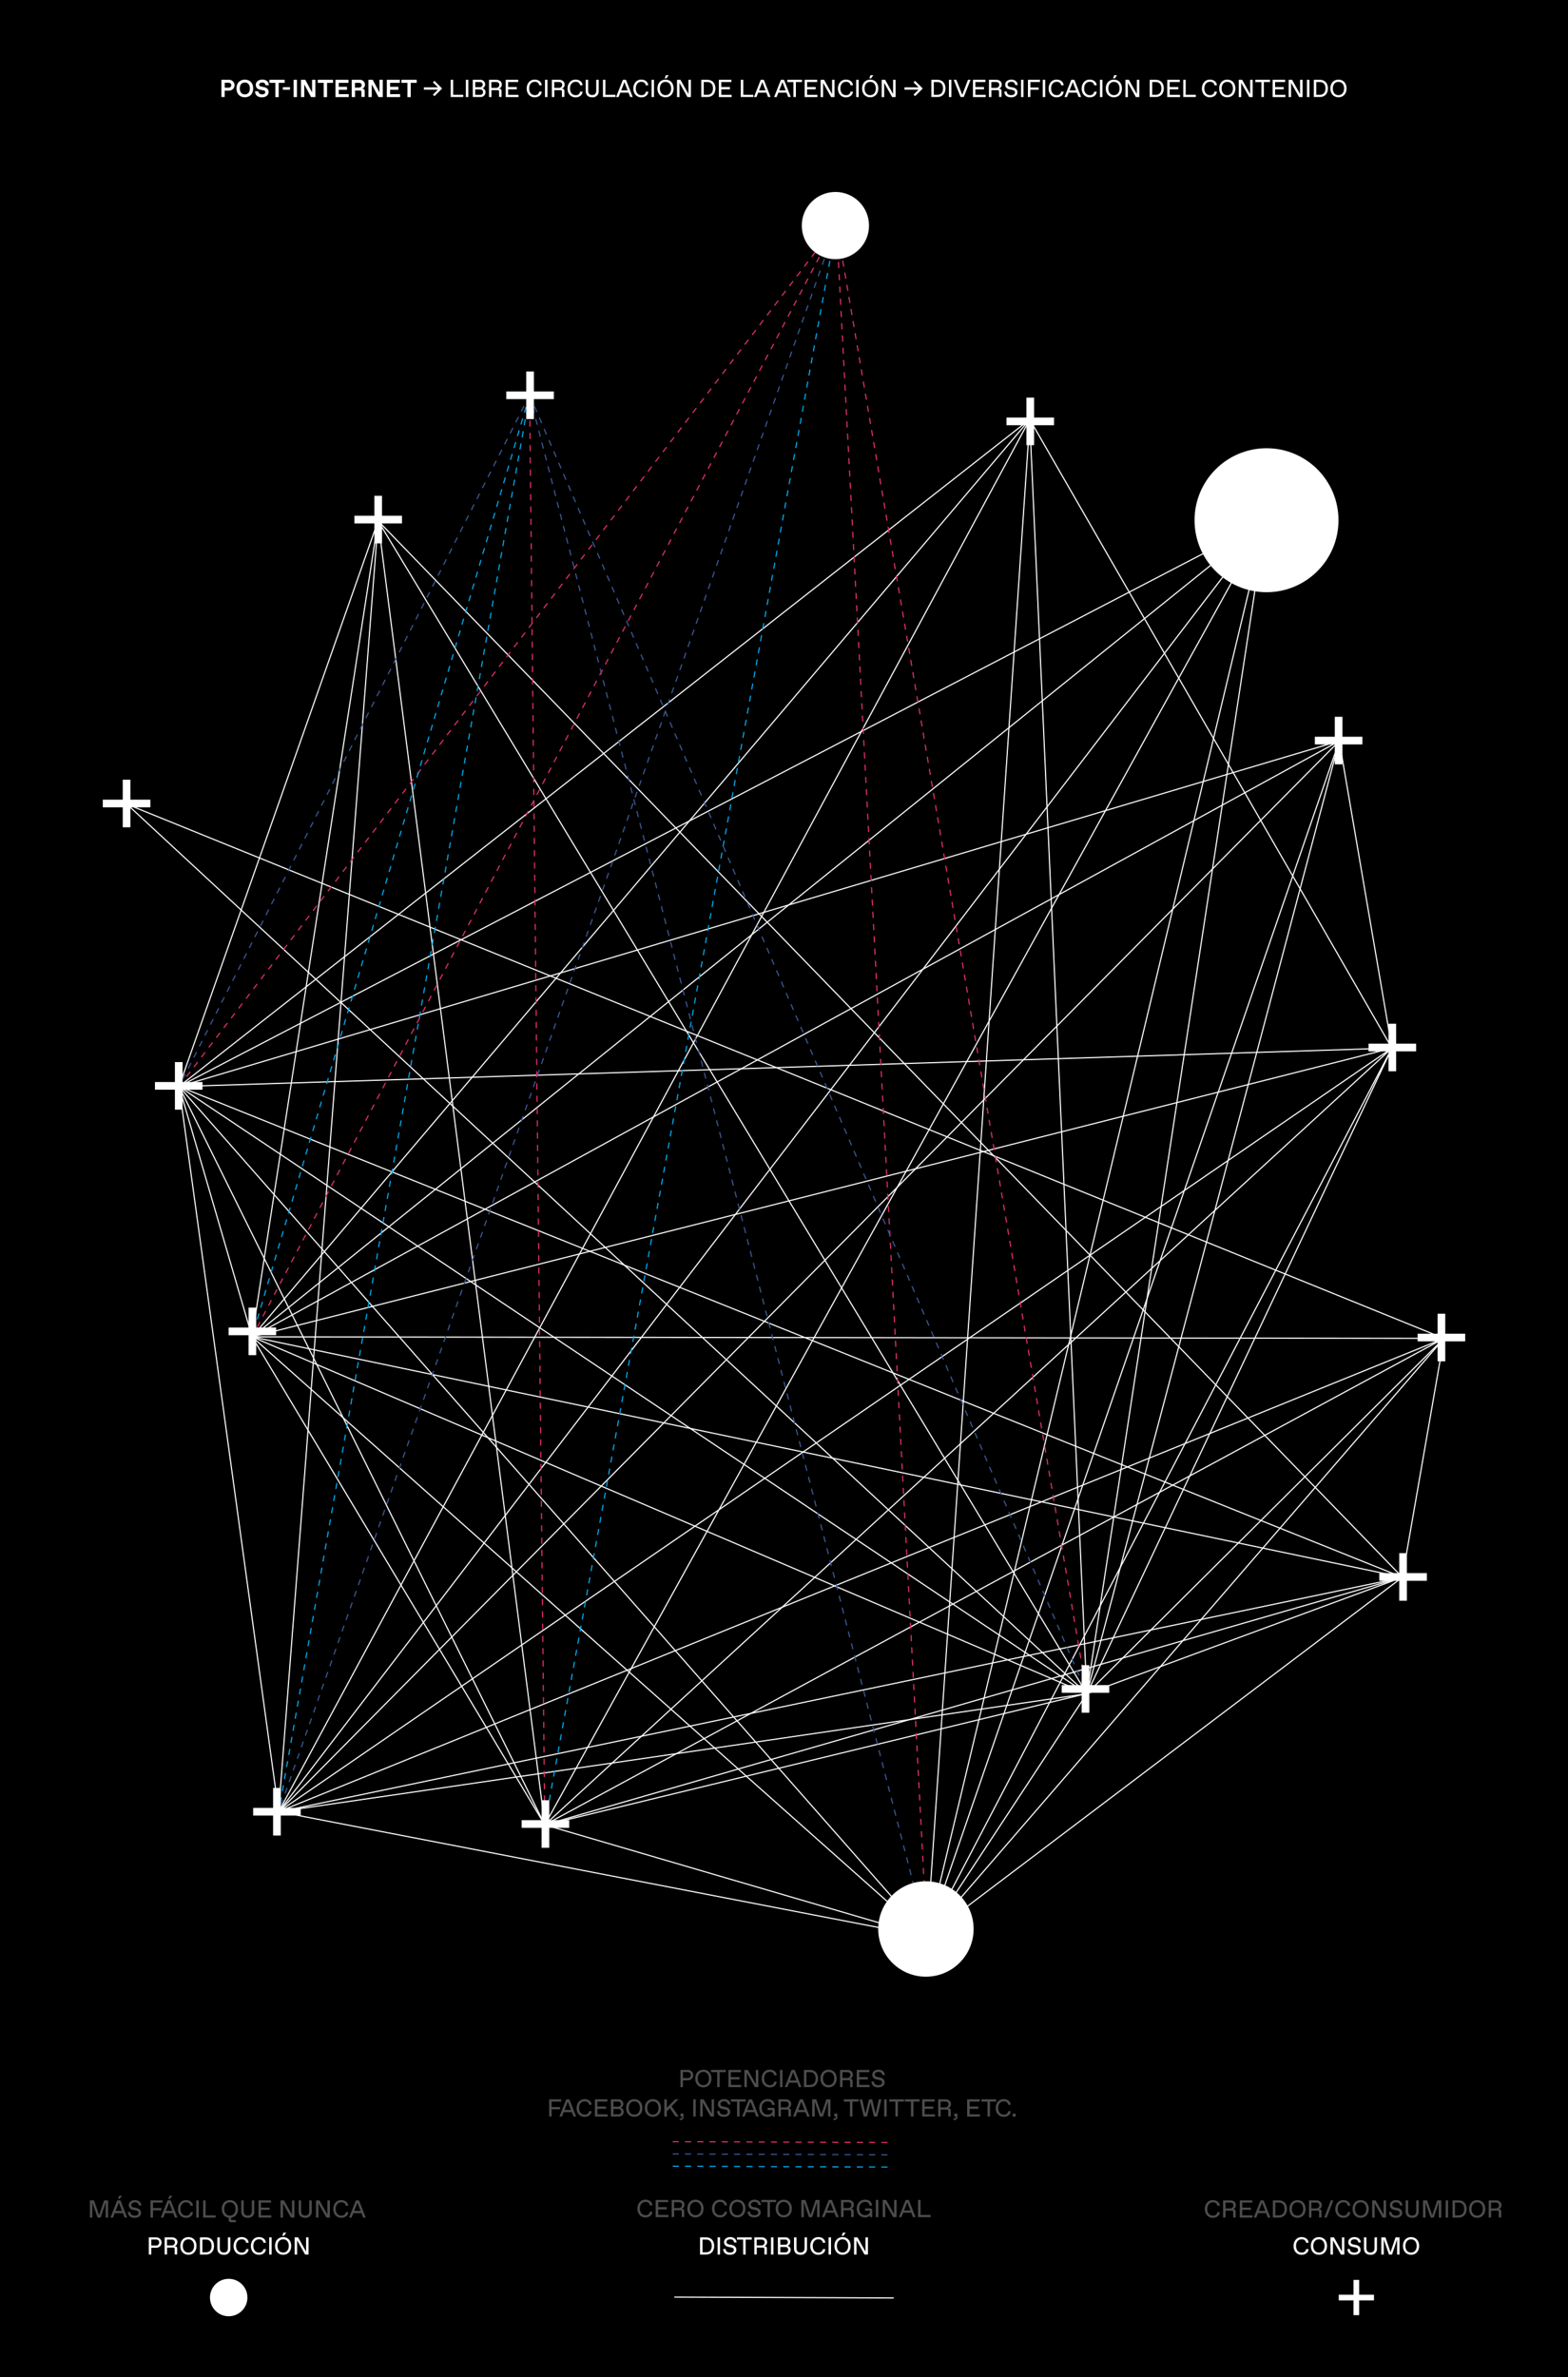 <svg xmlns="http://www.w3.org/2000/svg" viewBox="0 0 1022 1549.09"><defs><style>.cls-1{fill:#fff;}.cls-2{fill:#4d4d4d;}.cls-3,.cls-4,.cls-5,.cls-6{fill:none;stroke-miterlimit:10;stroke-width:0.75px;}.cls-3{stroke:#fff;}.cls-4{stroke:#e1306c;}.cls-4,.cls-5,.cls-6{stroke-dasharray:4 4 4 4 4 4;}.cls-5{stroke:#00acee;}.cls-6{stroke:#3b5998;}</style></defs><g id="Capa_2" data-name="Capa 2"><g id="Layer_1" data-name="Layer 1"><rect width="1022" height="1549.09"/><path class="cls-1" d="M144.33,52h5a3.53,3.53,0,1,1,0,7.06h-2.88v4.15h-2.16Zm4.8,5.14a1.61,1.61,0,1,0,0-3.22h-2.64v3.22Z"/><path class="cls-1" d="M159.58,51.88c3.22,0,5.44,2.19,5.44,5.76s-2.22,5.77-5.44,5.77-5.44-2.21-5.44-5.77S156.36,51.88,159.58,51.88Zm.08,9.61c2,0,3.2-1.43,3.2-3.85s-1.21-3.84-3.2-3.84h-.16c-2,0-3.2,1.43-3.2,3.84s1.22,3.85,3.2,3.85Z"/><path class="cls-1" d="M168.33,59.48c.1,1.14.91,2,2.56,2h.16c1.17,0,1.83-.63,1.83-1.36s-.31-1.05-1.27-1.24l-2-.41c-2-.4-2.88-1.52-2.88-3.24s1.57-3.36,4.24-3.36,4.24,1.54,4.24,3.68h-2.16A1.85,1.85,0,0,0,171,53.8h-.16c-1.15,0-1.92.64-1.92,1.36s.4,1.08,1.36,1.27l1.68.33c2,.4,3.11,1.43,3.11,3.2,0,1.93-1.59,3.45-4.31,3.45-3,0-4.46-1.56-4.56-3.93Z"/><path class="cls-1" d="M179.48,54h-3.87V52h9.92V54h-3.88v9.29h-2.17Z"/><path class="cls-1" d="M184.38,56.79H189v1.69h-4.64Z"/><path class="cls-1" d="M191.39,52h2.16V63.25h-2.16Z"/><path class="cls-1" d="M205.54,52V63.25h-2.81L198.33,55v8.26h-2.16V52H199l4.4,8.21V52Z"/><path class="cls-1" d="M211,54h-3.87V52h9.92V54h-3.88v9.29H211Z"/><path class="cls-1" d="M227.29,61.33v1.92h-8.64V52h8.48V54h-6.32v2.58h5.36v1.92h-5.36v2.87Z"/><path class="cls-1" d="M229.23,52h5.2a3.22,3.22,0,0,1,3.44,3,2.73,2.73,0,0,1-1.9,2.84c1.16,0,1.74.52,1.74,1.58v3.75h-2.16V60c0-.81-.24-1-1-1h-3.12v4.25h-2.16Zm4.56,5.08c1.26,0,1.92-.58,1.92-1.62S235.07,54,233.79,54h-2.4v3.16Z"/><path class="cls-1" d="M249.5,52V63.25h-2.8L242.3,55v8.26h-2.16V52h2.8l4.4,8.21V52Z"/><path class="cls-1" d="M260.77,61.33v1.92h-8.65V52h8.49V54h-6.33v2.58h5.37v1.92h-5.37v2.87Z"/><path class="cls-1" d="M265.55,54h-3.88V52h9.93V54h-3.89v9.29h-2.16Z"/><path class="cls-1" d="M285.42,56.92l-3.26-3.25,1-1,5,5-5,5-1-1,3.25-3.25h-9.14V56.92Z"/><path class="cls-1" d="M293.77,52h1.6v9.77h6.56v1.44h-8.16Z"/><path class="cls-1" d="M303.64,52h1.6V63.25h-1.6Z"/><path class="cls-1" d="M308.12,52H313a3,3,0,0,1,3.21,3,2.68,2.68,0,0,1-1.83,2.56,2.47,2.47,0,0,1,2.07,2.65,3.11,3.11,0,0,1-3.29,3h-5Zm4.64,4.8a1.69,1.69,0,1,0,0-3.36h-3v3.36Zm.08,5a1.76,1.76,0,0,0,2-1.77c0-1.1-.78-1.76-2-1.76h-3.12v3.53Z"/><path class="cls-1" d="M318.73,52h4.8c2.07,0,3.52,1.3,3.52,3a2.84,2.84,0,0,1-1.84,2.84c1.28,0,1.68.43,1.68,1.56v3.77h-1.6V59.88c0-.89-.22-1.12-1.12-1.12h-3.84v4.49h-1.6Zm4.56,5.28a2,2,0,0,0,2.16-2c0-1.2-.8-1.84-2.16-1.84h-3v3.84Z"/><path class="cls-1" d="M337.93,61.81v1.44h-8.32V52h8.16v1.44h-6.56v3.28h5.6V58.2h-5.6v3.61Z"/><path class="cls-1" d="M348.57,51.88c2.42,0,4.39,1.44,4.48,3.68h-1.6a2.58,2.58,0,0,0-2.8-2.24h-.16c-2.26,0-3.6,1.87-3.6,4.32s1.34,4.33,3.6,4.33h.16a2.57,2.57,0,0,0,2.8-2.25h1.6C353,62,351,63.41,348.57,63.41c-3.2.06-5.33-2.52-5.28-5.77S345.37,51.83,348.57,51.88Z"/><path class="cls-1" d="M355.21,52h1.6V63.25h-1.6Z"/><path class="cls-1" d="M359.69,52h4.8c2.07,0,3.52,1.3,3.52,3a2.84,2.84,0,0,1-1.84,2.84c1.28,0,1.68.43,1.68,1.56v3.77h-1.6V59.88c0-.89-.22-1.12-1.12-1.12h-3.84v4.49h-1.6Zm4.56,5.28a2,2,0,0,0,2.16-2c0-1.2-.8-1.84-2.16-1.84h-3v3.84Z"/><path class="cls-1" d="M375.2,51.88c2.41,0,4.38,1.44,4.48,3.68h-1.6a2.6,2.6,0,0,0-2.8-2.24h-.16c-2.26,0-3.61,1.87-3.61,4.32S372.86,62,375.12,62h.16a2.58,2.58,0,0,0,2.8-2.25h1.6c-.1,2.25-2.07,3.69-4.48,3.69-3.21.06-5.33-2.52-5.29-5.77S372,51.83,375.2,51.88Z"/><path class="cls-1" d="M381.74,52h1.6v7c0,1.86.9,2.89,2.56,2.89h.16c1.66,0,2.56-1,2.56-2.89V52h1.6v7.2A3.86,3.86,0,0,1,386,63.41c-2.82,0-4.24-1.65-4.24-4.17Z"/><path class="cls-1" d="M393,52h1.6v9.77h6.57v1.44H393Z"/><path class="cls-1" d="M409.64,60.36H404.3l-1.12,2.89h-1.64L406,52h2l4.4,11.21h-1.67Zm-.56-1.44L407,53.51l-2.11,5.41Z"/><path class="cls-1" d="M418,51.88c2.42,0,4.38,1.44,4.48,3.68h-1.6a2.6,2.6,0,0,0-2.8-2.24H418c-2.26,0-3.6,1.87-3.6,4.32S415.69,62,418,62h.16a2.58,2.58,0,0,0,2.8-2.25h1.6c-.1,2.25-2.06,3.69-4.48,3.69-3.2.06-5.33-2.52-5.28-5.77S414.83,51.83,418,51.88Z"/><path class="cls-1" d="M424.67,52h1.6V63.25h-1.6Z"/><path class="cls-1" d="M433.77,51.88c3.06,0,5.28,2.21,5.28,5.76s-2.22,5.77-5.28,5.77-5.28-2.21-5.28-5.77S430.71,51.88,433.77,51.88ZM433.85,62c2.08,0,3.6-1.65,3.6-4.33s-1.52-4.32-3.6-4.32h-.16c-2.08,0-3.6,1.65-3.6,4.32s1.52,4.33,3.6,4.33ZM434,49h1.84l-1.47,2.08h-1.12Z"/><path class="cls-1" d="M450.32,52V63.25h-2.24L442.87,54v9.27h-1.6V52h2.24l5.21,9.29V52Z"/><path class="cls-1" d="M457.1,52h4c3.12,0,5.2,2.13,5.2,5.6s-2.08,5.61-5.2,5.61h-4Zm3.84,9.77c2.42,0,3.76-1.46,3.76-4.17s-1.34-4.16-3.76-4.16H458.7v8.33Z"/><path class="cls-1" d="M476.86,61.81v1.44h-8.32V52h8.16v1.44h-6.56v3.28h5.6V58.2h-5.6v3.61Z"/><path class="cls-1" d="M482.87,52h1.6v9.77H491v1.44h-8.17Z"/><path class="cls-1" d="M499.52,60.36h-5.35l-1.12,2.89h-1.63L495.85,52h2l4.4,11.21h-1.66ZM499,58.92l-2.12-5.41-2.11,5.41Z"/><path class="cls-1" d="M512.65,60.36h-5.34l-1.12,2.89h-1.64L509,52H511l4.4,11.21h-1.67Zm-.56-1.44L510,53.51l-2.11,5.41Z"/><path class="cls-1" d="M517.15,53.48h-4V52h9.6v1.44h-4v9.77h-1.6Z"/><path class="cls-1" d="M532.78,61.81v1.44h-8.32V52h8.16v1.44h-6.56v3.28h5.6V58.2h-5.6v3.61Z"/><path class="cls-1" d="M543.93,52V63.25h-2.24L536.49,54v9.27h-1.6V52h2.24l5.2,9.29V52Z"/><path class="cls-1" d="M551.43,51.88c2.42,0,4.39,1.44,4.49,3.68h-1.6a2.6,2.6,0,0,0-2.81-2.24h-.16c-2.25,0-3.6,1.87-3.6,4.32S549.1,62,551.35,62h.16a2.59,2.59,0,0,0,2.81-2.25h1.6c-.1,2.25-2.07,3.69-4.49,3.69-3.2.06-5.33-2.52-5.28-5.77S548.23,51.83,551.43,51.88Z"/><path class="cls-1" d="M558.07,52h1.6V63.25h-1.6Z"/><path class="cls-1" d="M567.18,51.88c3.06,0,5.28,2.21,5.28,5.76s-2.22,5.77-5.28,5.77-5.28-2.21-5.28-5.77S564.12,51.88,567.18,51.88ZM567.26,62c2.08,0,3.6-1.65,3.6-4.33s-1.52-4.32-3.6-4.32h-.16c-2.08,0-3.6,1.65-3.6,4.32S565,62,567.1,62Zm.11-13h1.84l-1.47,2.08h-1.12Z"/><path class="cls-1" d="M583.73,52V63.25h-2.25L576.28,54v9.27h-1.6V52h2.24l5.2,9.29V52Z"/><path class="cls-1" d="M598.7,56.92l-3.27-3.25,1-1,5,5-5,5-1-1,3.25-3.25h-9.14V56.92Z"/><path class="cls-1" d="M607.05,52h4c3.12,0,5.2,2.13,5.2,5.6s-2.08,5.61-5.2,5.61h-4Zm3.84,9.77c2.42,0,3.76-1.46,3.76-4.17s-1.34-4.16-3.76-4.16h-2.24v8.33Z"/><path class="cls-1" d="M618.49,52h1.6V63.25h-1.6Z"/><path class="cls-1" d="M632.59,52l-4.41,11.21H626.1L621.62,52h1.7l3.87,9.77L630.91,52Z"/><path class="cls-1" d="M642.47,61.81v1.44h-8.32V52h8.16v1.44h-6.56v3.28h5.6V58.2h-5.6v3.61Z"/><path class="cls-1" d="M644.58,52h4.8c2.07,0,3.53,1.3,3.53,3a2.85,2.85,0,0,1-1.85,2.84c1.29,0,1.69.43,1.69,1.56v3.77h-1.61V59.88c0-.89-.22-1.12-1.12-1.12h-3.84v4.49h-1.6Zm4.56,5.28a2,2,0,0,0,2.16-2c0-1.2-.8-1.84-2.16-1.84h-3v3.84Z"/><path class="cls-1" d="M656.2,59.64c0,1.51,1.17,2.33,2.86,2.33h.16c1.48,0,2.33-.76,2.33-1.69s-.56-1.44-1.76-1.68l-1.8-.36c-1.84-.39-2.83-1.41-2.83-3.16s1.6-3.2,4-3.2,4.08,1.38,4.15,3.52h-1.6a2.26,2.26,0,0,0-2.47-2.08h-.16c-1.36,0-2.32.74-2.32,1.75,0,.83.58,1.37,1.54,1.56l1.79.36c2,.4,3.06,1.47,3.06,3.23,0,1.94-1.68,3.19-4.15,3.19-2.67,0-4.31-1.3-4.4-3.77Z"/><path class="cls-1" d="M665.48,52h1.6V63.25h-1.6Z"/><path class="cls-1" d="M670,52h7.84v1.44h-6.24v3.6H677v1.44h-5.44v4.73H670Z"/><path class="cls-1" d="M679.65,52h1.6V63.25h-1.6Z"/><path class="cls-1" d="M688.76,51.88c2.42,0,4.38,1.44,4.48,3.68h-1.6a2.59,2.59,0,0,0-2.8-2.24h-.16c-2.26,0-3.6,1.87-3.6,4.32s1.34,4.33,3.6,4.33h.16a2.58,2.58,0,0,0,2.8-2.25h1.6c-.1,2.25-2.06,3.69-4.48,3.69-3.2.06-5.33-2.52-5.28-5.77S685.56,51.83,688.76,51.88Z"/><path class="cls-1" d="M701.91,60.36h-5.34l-1.12,2.89h-1.64L698.25,52h2l4.41,11.21H703Zm-.56-1.44-2.11-5.41-2.11,5.41Z"/><path class="cls-1" d="M710.3,51.88c2.41,0,4.38,1.44,4.48,3.68h-1.6a2.6,2.6,0,0,0-2.8-2.24h-.16c-2.26,0-3.61,1.87-3.61,4.32S708,62,710.22,62h.16a2.58,2.58,0,0,0,2.8-2.25h1.6c-.1,2.25-2.07,3.69-4.48,3.69-3.21.06-5.33-2.52-5.29-5.77S707.09,51.83,710.3,51.88Z"/><path class="cls-1" d="M716.93,52h1.6V63.25h-1.6Z"/><path class="cls-1" d="M726,51.88c3.06,0,5.28,2.21,5.28,5.76s-2.22,5.77-5.28,5.77-5.28-2.21-5.28-5.77S723,51.88,726,51.88ZM726.12,62c2.08,0,3.6-1.65,3.6-4.33s-1.52-4.32-3.6-4.32H726c-2.08,0-3.6,1.65-3.6,4.32S723.88,62,726,62Zm.11-13h1.84l-1.47,2.08h-1.12Z"/><path class="cls-1" d="M742.58,52V63.25h-2.24L735.14,54v9.27h-1.6V52h2.24l5.2,9.29V52Z"/><path class="cls-1" d="M749.36,52h4c3.12,0,5.2,2.13,5.2,5.6s-2.08,5.61-5.2,5.61h-4Zm3.85,9.77c2.41,0,3.76-1.46,3.76-4.17s-1.35-4.16-3.76-4.16H751v8.33Z"/><path class="cls-1" d="M769.13,61.81v1.44H760.8V52H769v1.44H762.4v3.28H768V58.2H762.4v3.61Z"/><path class="cls-1" d="M771.23,52h1.6v9.77h6.57v1.44h-8.17Z"/><path class="cls-1" d="M788.66,51.88c2.42,0,4.39,1.44,4.48,3.68h-1.6a2.58,2.58,0,0,0-2.8-2.24h-.16c-2.26,0-3.6,1.87-3.6,4.32s1.34,4.33,3.6,4.33h.16a2.57,2.57,0,0,0,2.8-2.25h1.6c-.09,2.25-2.06,3.69-4.48,3.69-3.2.06-5.33-2.52-5.28-5.77S785.46,51.83,788.66,51.88Z"/><path class="cls-1" d="M799.92,51.88c3.06,0,5.29,2.21,5.29,5.76s-2.23,5.77-5.29,5.77-5.28-2.21-5.28-5.77S796.87,51.88,799.92,51.88ZM800,62c2.08,0,3.61-1.65,3.61-4.33s-1.53-4.32-3.61-4.32h-.16c-2.08,0-3.6,1.65-3.6,4.32s1.52,4.33,3.6,4.33Z"/><path class="cls-1" d="M816.47,52V63.25h-2.24L809,54v9.27h-1.6V52h2.24l5.2,9.29V52Z"/><path class="cls-1" d="M822.18,53.48h-4V52h9.6v1.44h-4v9.77h-1.6Z"/><path class="cls-1" d="M837.81,61.81v1.44h-8.32V52h8.16v1.44h-6.56v3.28h5.6V58.2h-5.6v3.61Z"/><path class="cls-1" d="M849,52V63.25h-2.24L841.52,54v9.27h-1.6V52h2.24l5.2,9.29V52Z"/><path class="cls-1" d="M851.84,52h1.6V63.25h-1.6Z"/><path class="cls-1" d="M856.32,52h4c3.12,0,5.21,2.13,5.21,5.6s-2.09,5.61-5.21,5.61h-4Zm3.84,9.77c2.42,0,3.76-1.46,3.76-4.17s-1.34-4.16-3.76-4.16h-2.24v8.33Z"/><path class="cls-1" d="M872.39,51.88c3.05,0,5.28,2.21,5.28,5.76s-2.23,5.77-5.28,5.77-5.29-2.21-5.29-5.77S869.33,51.88,872.39,51.88ZM872.47,62c2.08,0,3.6-1.65,3.6-4.33s-1.52-4.32-3.6-4.32h-.16c-2.08,0-3.6,1.65-3.6,4.32s1.52,4.33,3.6,4.33Z"/><path class="cls-2" d="M420.73,1433.41c2.42,0,4.39,1.45,4.48,3.69h-1.6a2.58,2.58,0,0,0-2.8-2.24h-.16c-2.26,0-3.6,1.87-3.6,4.32s1.34,4.32,3.6,4.32h.16a2.57,2.57,0,0,0,2.8-2.24h1.6c-.09,2.24-2.06,3.68-4.48,3.68-3.2.06-5.33-2.51-5.28-5.76S417.53,1433.37,420.73,1433.41Z"/><path class="cls-2" d="M435.69,1443.34v1.44h-8.32v-11.21h8.16V1435H429v3.28h5.6v1.44H429v3.6Z"/><path class="cls-2" d="M437.8,1433.57h4.8c2.07,0,3.52,1.3,3.52,3a2.84,2.84,0,0,1-1.84,2.83c1.28,0,1.68.43,1.68,1.57v3.76h-1.6v-3.36c0-.9-.22-1.12-1.12-1.12H439.4v4.48h-1.6Zm4.56,5.29a2,2,0,0,0,2.16-2c0-1.2-.8-1.84-2.16-1.84h-3v3.84Z"/><path class="cls-2" d="M453.31,1433.41c3.05,0,5.28,2.21,5.28,5.77s-2.23,5.76-5.28,5.76-5.29-2.21-5.29-5.76S450.25,1433.41,453.31,1433.41Zm.08,10.09c2.08,0,3.6-1.65,3.6-4.32s-1.52-4.32-3.6-4.32h-.16c-2.08,0-3.61,1.64-3.61,4.32s1.53,4.32,3.61,4.32Z"/><path class="cls-2" d="M469.34,1433.41c2.41,0,4.38,1.45,4.48,3.69h-1.6a2.59,2.59,0,0,0-2.8-2.24h-.16c-2.26,0-3.6,1.87-3.6,4.32s1.34,4.32,3.6,4.32h.16a2.58,2.58,0,0,0,2.8-2.24h1.6c-.1,2.24-2.07,3.68-4.48,3.68-3.2.06-5.33-2.51-5.28-5.76S466.14,1433.37,469.34,1433.41Z"/><path class="cls-2" d="M480.6,1433.41c3.06,0,5.28,2.21,5.28,5.77s-2.22,5.76-5.28,5.76-5.28-2.21-5.28-5.76S477.54,1433.41,480.6,1433.41Zm.08,10.09c2.08,0,3.6-1.65,3.6-4.32s-1.52-4.32-3.6-4.32h-.16c-2.08,0-3.6,1.64-3.6,4.32s1.52,4.32,3.6,4.32Z"/><path class="cls-2" d="M488.84,1441.18c0,1.5,1.17,2.32,2.86,2.32h.17c1.47,0,2.32-.75,2.32-1.68s-.56-1.44-1.76-1.68l-1.8-.37c-1.84-.38-2.83-1.41-2.83-3.15s1.6-3.21,4-3.21,4.08,1.38,4.15,3.53h-1.6a2.25,2.25,0,0,0-2.47-2.08h-.16c-1.36,0-2.32.73-2.32,1.74,0,.83.58,1.38,1.54,1.57l1.79.35c2,.4,3.06,1.47,3.06,3.23,0,1.94-1.68,3.19-4.15,3.19-2.67,0-4.3-1.3-4.4-3.76Z"/><path class="cls-2" d="M500.23,1435h-4v-1.45h9.6V1435h-4v9.76h-1.6Z"/><path class="cls-2" d="M510.86,1433.41c3,0,5.28,2.21,5.28,5.77s-2.23,5.76-5.28,5.76-5.28-2.21-5.28-5.76S507.8,1433.41,510.86,1433.41Zm.08,10.09c2.08,0,3.6-1.65,3.6-4.32s-1.52-4.32-3.6-4.32h-.16c-2.08,0-3.6,1.64-3.6,4.32s1.52,4.32,3.6,4.32Z"/><path class="cls-2" d="M534.19,1433.57v11.21h-1.6V1435l-3.3,9.83h-2l-3.38-9.81v9.81h-1.6v-11.21h2.66l3.35,9.71,3.28-9.71Z"/><path class="cls-2" d="M543.83,1441.9h-5.34l-1.12,2.88h-1.64l4.44-11.21h2.05l4.4,11.21H545Zm-.56-1.44-2.11-5.41-2.11,5.41Z"/><path class="cls-2" d="M548.18,1433.57H553c2.07,0,3.53,1.3,3.53,3a2.84,2.84,0,0,1-1.85,2.83c1.29,0,1.69.43,1.69,1.57v3.76h-1.6v-3.36c0-.9-.23-1.12-1.13-1.12h-3.84v4.48h-1.6Zm4.56,5.29a2,2,0,0,0,2.17-2c0-1.2-.81-1.84-2.17-1.84h-3v3.84Z"/><path class="cls-2" d="M563.85,1433.41c2.81,0,4.4,1.62,4.56,3.85h-1.6a2.59,2.59,0,0,0-2.88-2.4h-.16c-2.24,0-3.76,1.61-3.76,4.32s1.52,4.32,3.76,4.32h.16c2,0,3.12-1.2,3.12-2.67v-.31h-3.2v-1.42h3.28a1.22,1.22,0,0,1,1.36,1.36v4.32h-1.44v-1.27a3.88,3.88,0,0,1-3.2,1.43c-3.25,0-5.44-2.42-5.44-5.76S560.54,1433.41,563.85,1433.41Z"/><path class="cls-2" d="M570.87,1433.57h1.6v11.21h-1.6Z"/><path class="cls-2" d="M584.39,1433.57v11.21h-2.24l-5.2-9.27v9.27h-1.6v-11.21h2.24l5.2,9.29v-9.29Z"/><path class="cls-2" d="M594,1441.9h-5.35l-1.12,2.88h-1.63l4.43-11.21h2l4.41,11.21h-1.67Zm-.56-1.44-2.11-5.41-2.12,5.41Z"/><path class="cls-2" d="M598.39,1433.57H600v9.77h6.56v1.44h-8.16Z"/><path class="cls-2" d="M70.48,1433.84v11.21h-1.6v-9.83l-3.3,9.83h-2l-3.38-9.82v9.82h-1.6v-11.21h2.66l3.34,9.7,3.28-9.7Z"/><path class="cls-2" d="M80.13,1442.16H74.78l-1.12,2.89H72l4.43-11.21h2.05l4.4,11.21H81.25Zm-.56-1.44-2.11-5.41-2.12,5.41Zm-1.89-9.92h1.84l-1.47,2.08H76.93Z"/><path class="cls-2" d="M84.93,1441.44c0,1.51,1.16,2.33,2.86,2.33H88c1.47,0,2.32-.76,2.32-1.69s-.56-1.44-1.76-1.68l-1.79-.36c-1.84-.39-2.83-1.41-2.83-3.16s1.6-3.2,4-3.2,4.08,1.38,4.14,3.52h-1.6a2.25,2.25,0,0,0-2.46-2.08h-.16c-1.36,0-2.32.74-2.32,1.75,0,.83.57,1.37,1.53,1.57l1.8.35c2,.4,3.05,1.47,3.05,3.23,0,1.94-1.68,3.19-4.14,3.19-2.68,0-4.31-1.3-4.4-3.77Z"/><path class="cls-2" d="M98.11,1433.84H106v1.44H99.71v3.6h5.44v1.44H99.71v4.73h-1.6Z"/><path class="cls-2" d="M112.91,1442.16h-5.34l-1.12,2.89h-1.64l4.44-11.21h2l4.4,11.21H114Zm-.56-1.44-2.11-5.41-2.11,5.41Zm-1.89-9.92h1.84l-1.47,2.08h-1.12Z"/><path class="cls-2" d="M121.3,1433.68c2.41,0,4.38,1.44,4.48,3.68h-1.6a2.6,2.6,0,0,0-2.8-2.24h-.16c-2.26,0-3.61,1.87-3.61,4.32s1.35,4.33,3.61,4.33h.16a2.58,2.58,0,0,0,2.8-2.25h1.6c-.1,2.25-2.07,3.69-4.48,3.69-3.21.06-5.33-2.52-5.29-5.77S118.09,1433.63,121.3,1433.68Z"/><path class="cls-2" d="M127.93,1433.84h1.6v11.21h-1.6Z"/><path class="cls-2" d="M132.41,1433.84H134v9.77h6.57v1.44h-8.17Z"/><path class="cls-2" d="M153.74,1446.65v1.44h-3.2a1.28,1.28,0,0,1-1.44-1.36v-1.57c-2.67-.32-4.54-2.47-4.54-5.72,0-3.55,2.22-5.76,5.28-5.76s5.28,2.21,5.28,5.76c0,3.24-1.84,5.37-4.5,5.72v.85c0,.49.15.64.64.64Zm-3.82-2.88c2.08,0,3.6-1.65,3.6-4.33s-1.52-4.32-3.6-4.32h-.16c-2.08,0-3.6,1.65-3.6,4.32s1.52,4.33,3.6,4.33Z"/><path class="cls-2" d="M157.24,1433.84h1.61v7c0,1.86.89,2.89,2.56,2.89h.16c1.66,0,2.56-1,2.56-2.89v-7h1.6v7.2a3.86,3.86,0,0,1-4.24,4.17c-2.82,0-4.25-1.65-4.25-4.17Z"/><path class="cls-2" d="M176.83,1443.61v1.44h-8.32v-11.21h8.16v1.44h-6.56v3.28h5.6V1440h-5.6v3.61Z"/><path class="cls-2" d="M191.89,1433.84v11.21h-2.24l-5.2-9.27v9.27h-1.61v-11.21h2.25l5.2,9.29v-9.29Z"/><path class="cls-2" d="M194.67,1433.84h1.6v7c0,1.86.9,2.89,2.56,2.89H199c1.67,0,2.56-1,2.56-2.89v-7h1.6v7.2a3.86,3.86,0,0,1-4.24,4.17c-2.82,0-4.24-1.65-4.24-4.17Z"/><path class="cls-2" d="M215,1433.84v11.21h-2.24l-5.21-9.27v9.27h-1.6v-11.21h2.24l5.21,9.29v-9.29Z"/><path class="cls-2" d="M222.48,1433.68c2.42,0,4.38,1.44,4.48,3.68h-1.6a2.59,2.59,0,0,0-2.8-2.24h-.16c-2.26,0-3.6,1.87-3.6,4.32s1.34,4.33,3.6,4.33h.16a2.58,2.58,0,0,0,2.8-2.25H227c-.1,2.25-2.06,3.69-4.48,3.69-3.2.06-5.33-2.52-5.28-5.77S219.28,1433.63,222.48,1433.68Z"/><path class="cls-2" d="M235.63,1442.16h-5.35l-1.12,2.89h-1.63l4.44-11.21h2l4.41,11.21h-1.67Zm-.56-1.44-2.11-5.41-2.11,5.41Z"/><path class="cls-2" d="M790.57,1433.68c2.41,0,4.38,1.44,4.48,3.68h-1.6a2.6,2.6,0,0,0-2.8-2.24h-.16c-2.26,0-3.6,1.88-3.6,4.32s1.34,4.33,3.6,4.33h.16a2.58,2.58,0,0,0,2.8-2.25h1.6c-.1,2.25-2.07,3.69-4.48,3.69-3.2.06-5.33-2.52-5.29-5.77S787.37,1433.63,790.57,1433.68Z"/><path class="cls-2" d="M797.2,1433.84H802c2.06,0,3.52,1.3,3.52,3a2.85,2.85,0,0,1-1.84,2.84c1.28,0,1.68.43,1.68,1.56v3.77h-1.6v-3.37c0-.89-.23-1.12-1.12-1.12h-3.84v4.49H797.2Zm4.57,5.28a2,2,0,0,0,2.16-2c0-1.2-.8-1.84-2.16-1.84h-3v3.84Z"/><path class="cls-2" d="M816.41,1443.61v1.44h-8.33v-11.21h8.17v1.44h-6.57v3.28h5.61V1440h-5.61v3.61Z"/><path class="cls-2" d="M825.29,1442.16h-5.35l-1.12,2.89h-1.63l4.43-11.21h2l4.4,11.21h-1.66Zm-.56-1.44-2.12-5.41-2.11,5.41Z"/><path class="cls-2" d="M829.64,1433.84h4c3.12,0,5.2,2.13,5.2,5.6s-2.08,5.61-5.2,5.61h-4Zm3.84,9.77c2.41,0,3.76-1.46,3.76-4.17s-1.35-4.16-3.76-4.16h-2.24v8.33Z"/><path class="cls-2" d="M845.7,1433.68c3.06,0,5.28,2.21,5.28,5.76s-2.22,5.77-5.28,5.77-5.28-2.21-5.28-5.77S842.64,1433.68,845.7,1433.68Zm.08,10.09c2.08,0,3.6-1.65,3.6-4.33s-1.52-4.32-3.6-4.32h-.16c-2.08,0-3.6,1.65-3.6,4.32s1.52,4.33,3.6,4.33Z"/><path class="cls-2" d="M853.2,1433.84H858c2.06,0,3.52,1.3,3.52,3a2.85,2.85,0,0,1-1.84,2.84c1.28,0,1.68.43,1.68,1.56v3.77h-1.6v-3.37c0-.89-.23-1.12-1.12-1.12H854.8v4.49h-1.6Zm4.56,5.28a2,2,0,0,0,2.17-2c0-1.2-.8-1.84-2.17-1.84h-3v3.84Z"/><path class="cls-2" d="M867.44,1433.84h1.61l-4.33,11.21h-1.6Z"/><path class="cls-2" d="M875.59,1433.68c2.42,0,4.38,1.44,4.48,3.68h-1.6a2.59,2.59,0,0,0-2.8-2.24h-.16c-2.26,0-3.6,1.88-3.6,4.32s1.34,4.33,3.6,4.33h.16a2.58,2.58,0,0,0,2.8-2.25h1.6c-.1,2.25-2.06,3.69-4.48,3.69-3.2.06-5.33-2.52-5.28-5.77S872.39,1433.63,875.59,1433.68Z"/><path class="cls-2" d="M886.85,1433.68c3.06,0,5.29,2.21,5.29,5.76s-2.23,5.77-5.29,5.77-5.28-2.21-5.28-5.77S883.8,1433.68,886.85,1433.68Zm.08,10.09c2.08,0,3.6-1.65,3.6-4.33s-1.52-4.32-3.6-4.32h-.16c-2.08,0-3.6,1.65-3.6,4.32s1.52,4.33,3.6,4.33Z"/><path class="cls-2" d="M903.4,1433.84v11.21h-2.24l-5.2-9.27v9.27h-1.61v-11.21h2.25l5.2,9.28v-9.28Z"/><path class="cls-2" d="M907,1441.44c0,1.51,1.17,2.33,2.87,2.33H910c1.47,0,2.32-.76,2.32-1.69s-.56-1.44-1.76-1.68l-1.8-.36c-1.84-.39-2.83-1.41-2.83-3.16s1.6-3.2,4-3.2,4.08,1.38,4.15,3.52h-1.6a2.26,2.26,0,0,0-2.47-2.08h-.16c-1.36,0-2.32.74-2.32,1.75,0,.83.58,1.37,1.54,1.57l1.79.35c2,.4,3.06,1.47,3.06,3.23,0,1.94-1.68,3.19-4.15,3.19-2.67,0-4.3-1.3-4.4-3.77Z"/><path class="cls-2" d="M916.19,1433.84h1.61v7c0,1.86.89,2.89,2.56,2.89h.16c1.66,0,2.56-1,2.56-2.89v-7h1.6v7.2a3.86,3.86,0,0,1-4.24,4.17c-2.82,0-4.25-1.65-4.25-4.17Z"/><path class="cls-2" d="M939.38,1433.84v11.21h-1.6v-9.83l-3.29,9.83h-2l-3.38-9.82v9.82h-1.6v-11.21h2.66l3.34,9.7,3.28-9.7Z"/><path class="cls-2" d="M942.26,1433.84h1.6v11.21h-1.6Z"/><path class="cls-2" d="M946.74,1433.84h4c3.12,0,5.2,2.13,5.2,5.6s-2.08,5.61-5.2,5.61h-4Zm3.84,9.77c2.42,0,3.76-1.46,3.76-4.17s-1.34-4.16-3.76-4.16h-2.24v8.33Z"/><path class="cls-2" d="M962.8,1433.68c3.06,0,5.29,2.21,5.29,5.76s-2.23,5.77-5.29,5.77-5.28-2.21-5.28-5.77S959.75,1433.68,962.8,1433.68Zm.08,10.09c2.08,0,3.6-1.65,3.6-4.33s-1.52-4.32-3.6-4.32h-.16c-2.08,0-3.6,1.65-3.6,4.32s1.52,4.33,3.6,4.33Z"/><path class="cls-2" d="M970.31,1433.84h4.8c2.06,0,3.52,1.3,3.52,3a2.85,2.85,0,0,1-1.84,2.84c1.28,0,1.68.43,1.68,1.56v3.77h-1.6v-3.37c0-.89-.23-1.12-1.12-1.12h-3.84v4.49h-1.6Zm4.56,5.28a2,2,0,0,0,2.16-2c0-1.2-.8-1.84-2.16-1.84h-3v3.84Z"/><line class="cls-3" x1="246.42" y1="339.42" x2="914.04" y2="1027.81"/><line class="cls-3" x1="246.42" y1="339.42" x2="708.39" y2="1103.69"/><line class="cls-3" x1="246.42" y1="339.42" x2="355.08" y2="1189.14"/><line class="cls-3" x1="246.42" y1="340.03" x2="181.65" y2="1179.97"/><line class="cls-3" x1="246.42" y1="339.42" x2="164.32" y2="871.15"/><line class="cls-3" x1="246.42" y1="339.42" x2="116.7" y2="708"/><line class="cls-3" x1="82.77" y1="524.07" x2="941.14" y2="872.15"/><line class="cls-3" x1="82.77" y1="524.07" x2="708.39" y2="1103.69"/><line class="cls-3" x1="116.7" y1="708" x2="671.16" y2="273.31"/><line class="cls-3" x1="116.7" y1="708" x2="824.82" y2="339.64"/><line class="cls-3" x1="116.7" y1="708" x2="872.92" y2="482.85"/><line class="cls-3" x1="117.31" y1="708" x2="906.61" y2="683"/><line class="cls-3" x1="116.7" y1="708" x2="914.04" y2="1027.81"/><line class="cls-3" x1="116.7" y1="708" x2="708.39" y2="1103.69"/><line class="cls-3" x1="116.7" y1="708" x2="604.23" y2="1262.11"/><line class="cls-3" x1="116.7" y1="708" x2="355.08" y2="1189.14"/><line class="cls-3" x1="116.7" y1="708" x2="181.65" y2="1180.58"/><line class="cls-3" x1="116.7" y1="708" x2="164.32" y2="871.15"/><line class="cls-3" x1="164.32" y1="871.15" x2="671.16" y2="273.31"/><line class="cls-3" x1="164.32" y1="871.15" x2="824.82" y2="339.64"/><line class="cls-3" x1="164.32" y1="871.15" x2="872.92" y2="482.85"/><line class="cls-3" x1="164.32" y1="871.15" x2="907.22" y2="683"/><line class="cls-3" x1="164.93" y1="871.15" x2="941.14" y2="872.15"/><line class="cls-3" x1="164.32" y1="871.15" x2="914.04" y2="1027.81"/><line class="cls-3" x1="164.32" y1="871.15" x2="708.39" y2="1103.69"/><line class="cls-3" x1="164.32" y1="871.15" x2="604.23" y2="1262.11"/><line class="cls-3" x1="164.32" y1="871.15" x2="355.08" y2="1189.14"/><line class="cls-3" x1="181.65" y1="1180.58" x2="671.16" y2="273.31"/><line class="cls-3" x1="181.65" y1="1180.58" x2="824.82" y2="339.64"/><line class="cls-3" x1="181.65" y1="1180.58" x2="872.92" y2="482.85"/><line class="cls-3" x1="181.65" y1="1180.58" x2="907.22" y2="683"/><line class="cls-3" x1="181.65" y1="1180.58" x2="941.14" y2="872.15"/><line class="cls-3" x1="182.26" y1="1180.58" x2="914.65" y2="1027.81"/><line class="cls-3" x1="181.65" y1="1180.58" x2="708.39" y2="1103.69"/><line class="cls-3" x1="181.65" y1="1180.58" x2="604.23" y2="1262.11"/><line class="cls-3" x1="355.08" y1="1189.14" x2="824.82" y2="339.64"/><line class="cls-3" x1="355.08" y1="1189.14" x2="907.22" y2="683"/><line class="cls-3" x1="355.08" y1="1189.14" x2="941.14" y2="872.15"/><line class="cls-3" x1="355.08" y1="1189.14" x2="914.37" y2="1027.74"/><line class="cls-3" x1="355.69" y1="1189.14" x2="707.77" y2="1103.69"/><line class="cls-3" x1="355.08" y1="1189.14" x2="604.23" y2="1262.11"/><line class="cls-3" x1="604.23" y1="1262.11" x2="708.39" y2="1103.69"/><line class="cls-3" x1="941.14" y1="872.15" x2="914.04" y2="1027.81"/><line class="cls-3" x1="604.23" y1="1262.11" x2="872.92" y2="482.85"/><line class="cls-3" x1="604.23" y1="1262.11" x2="907.22" y2="683"/><line class="cls-3" x1="604.23" y1="1262.11" x2="914.04" y2="1027.81"/><line class="cls-3" x1="604.23" y1="1262.11" x2="941.14" y2="872.15"/><line class="cls-3" x1="604.23" y1="1262.11" x2="824.82" y2="339.64"/><line class="cls-3" x1="604.23" y1="1262.11" x2="671.16" y2="274.54"/><line class="cls-3" x1="708.39" y1="1104.3" x2="671.16" y2="273.93"/><line class="cls-3" x1="708.39" y1="1103.69" x2="824.82" y2="339.64"/><line class="cls-3" x1="708.39" y1="1103.69" x2="872.92" y2="482.85"/><line class="cls-3" x1="708.39" y1="1103.69" x2="907.22" y2="683"/><line class="cls-3" x1="708.39" y1="1103.69" x2="941.14" y2="872.15"/><line class="cls-3" x1="708.39" y1="1103.69" x2="914.04" y2="1027.81"/><line class="cls-3" x1="907.22" y1="683" x2="872.92" y2="482.85"/><line class="cls-3" x1="907.22" y1="683" x2="671.16" y2="273.31"/><line class="cls-4" x1="545.23" y1="146.11" x2="708.39" y2="1103.69"/><line class="cls-4" x1="545.23" y1="146.73" x2="604.23" y2="1262.72"/><line class="cls-5" x1="355.08" y1="1189.14" x2="545.23" y2="146.11"/><line class="cls-6" x1="545.23" y1="146.11" x2="181.65" y2="1180.58"/><line class="cls-4" x1="116.7" y1="708" x2="545.23" y2="146.11"/><line class="cls-4" x1="545.23" y1="146.11" x2="164.32" y2="871.15"/><line class="cls-6" x1="345.18" y1="257.41" x2="708.39" y2="1103.69"/><line class="cls-6" x1="345.18" y1="257.41" x2="604.23" y2="1262.11"/><line class="cls-4" x1="345.18" y1="258.03" x2="355.08" y2="1188.52"/><line class="cls-5" x1="345.18" y1="257.41" x2="181.65" y2="1180.58"/><line class="cls-5" x1="345.18" y1="257.41" x2="164.32" y2="871.15"/><line class="cls-6" x1="345.18" y1="257.41" x2="116.7" y2="708"/><circle class="cls-1" cx="825.5" cy="339" r="46.91"/><circle class="cls-1" cx="603.5" cy="1257" r="31.09"/><circle class="cls-1" cx="544.5" cy="147" r="21.91"/><rect class="cls-1" x="912" y="1012.09" width="5" height="31"/><rect class="cls-1" x="912" y="1012.09" width="5" height="31" transform="translate(-113.09 1942.09) rotate(-90)"/><rect class="cls-1" x="937" y="856.09" width="5" height="31"/><rect class="cls-1" x="937" y="856.09" width="5" height="31" transform="translate(67.91 1811.09) rotate(-90)"/><rect class="cls-1" x="905" y="667.09" width="5" height="31"/><rect class="cls-1" x="905" y="667.09" width="5" height="31" transform="translate(224.91 1590.09) rotate(-90)"/><rect class="cls-1" x="870" y="467.09" width="5" height="31"/><rect class="cls-1" x="870" y="467.09" width="5" height="31" transform="translate(389.91 1355.09) rotate(-90)"/><rect class="cls-1" x="669" y="259.09" width="5" height="31"/><rect class="cls-1" x="669" y="259.09" width="5" height="31" transform="translate(396.91 946.09) rotate(-90)"/><rect class="cls-1" x="343" y="242.09" width="5" height="31"/><rect class="cls-1" x="343" y="242.09" width="5" height="31" transform="translate(87.91 603.09) rotate(-90)"/><rect class="cls-1" x="244" y="323.09" width="5" height="31"/><rect class="cls-1" x="244" y="323.09" width="5" height="31" transform="translate(-92.09 585.09) rotate(-90)"/><rect class="cls-1" x="80" y="508.09" width="5" height="31"/><rect class="cls-1" x="80" y="508.09" width="5" height="31" transform="translate(-441.09 606.09) rotate(-90)"/><rect class="cls-1" x="114" y="692.09" width="5" height="31"/><rect class="cls-1" x="114" y="692.09" width="5" height="31" transform="translate(-591.09 824.09) rotate(-90)"/><rect class="cls-1" x="162" y="852.09" width="5" height="31"/><rect class="cls-1" x="162" y="852.09" width="5" height="31" transform="translate(-703.09 1032.09) rotate(-90)"/><rect class="cls-1" x="178" y="1165.09" width="5" height="31"/><rect class="cls-1" x="178" y="1165.09" width="5" height="31" transform="translate(-1000.09 1361.09) rotate(-90)"/><rect class="cls-1" x="705" y="1085.09" width="5" height="31"/><rect class="cls-1" x="705" y="1085.09" width="5" height="31" transform="translate(-393.09 1808.09) rotate(-90)"/><rect class="cls-1" x="353" y="1173.09" width="5" height="31"/><rect class="cls-1" x="353" y="1173.09" width="5" height="31" transform="translate(-833.09 1544.09) rotate(-90)"/><circle class="cls-1" cx="149.06" cy="1497.16" r="12.2"/><path class="cls-1" d="M97,1457.94h4.73a3.4,3.4,0,1,1,0,6.79H98.61v4.41H97Zm4.49,5.35c1.45,0,2.24-.68,2.24-2s-.79-1.95-2.24-1.95H98.61v3.91Z"/><path class="cls-1" d="M107.3,1457.94h4.8c2.07,0,3.53,1.3,3.53,3a2.84,2.84,0,0,1-1.85,2.83c1.29,0,1.69.44,1.69,1.57v3.76h-1.61v-3.36c0-.89-.22-1.12-1.12-1.12H108.9v4.48h-1.6Zm4.56,5.28a2,2,0,0,0,2.16-2c0-1.2-.8-1.84-2.16-1.84h-3v3.84Z"/><path class="cls-1" d="M122.81,1457.78c3.06,0,5.28,2.21,5.28,5.76s-2.22,5.76-5.28,5.76-5.28-2.2-5.28-5.76S119.75,1457.78,122.81,1457.78Zm.08,10.08c2.08,0,3.6-1.65,3.6-4.32s-1.52-4.32-3.6-4.32h-.16c-2.08,0-3.6,1.65-3.6,4.32s1.52,4.32,3.6,4.32Z"/><path class="cls-1" d="M130.31,1457.94h4c3.12,0,5.2,2.13,5.2,5.6s-2.08,5.6-5.2,5.6h-4Zm3.84,9.76c2.42,0,3.76-1.45,3.76-4.16s-1.34-4.16-3.76-4.16h-2.24v8.32Z"/><path class="cls-1" d="M141.65,1457.94h1.61v7c0,1.86.89,2.88,2.56,2.88H146c1.66,0,2.56-1,2.56-2.88v-7h1.6v7.2a3.85,3.85,0,0,1-4.24,4.16c-2.82,0-4.25-1.64-4.25-4.16Z"/><path class="cls-1" d="M157.54,1457.78c2.42,0,4.39,1.44,4.49,3.68h-1.6a2.59,2.59,0,0,0-2.81-2.24h-.16c-2.25,0-3.6,1.87-3.6,4.32s1.35,4.32,3.6,4.32h.16a2.59,2.59,0,0,0,2.81-2.24H162c-.1,2.24-2.07,3.68-4.49,3.68-3.2.07-5.33-2.51-5.28-5.76S154.34,1457.73,157.54,1457.78Z"/><path class="cls-1" d="M168.81,1457.78c2.41,0,4.38,1.44,4.48,3.68h-1.6a2.59,2.59,0,0,0-2.8-2.24h-.16c-2.26,0-3.6,1.87-3.6,4.32s1.34,4.32,3.6,4.32h.16a2.58,2.58,0,0,0,2.8-2.24h1.6c-.1,2.24-2.07,3.68-4.48,3.68-3.2.07-5.33-2.51-5.28-5.76S165.61,1457.73,168.81,1457.78Z"/><path class="cls-1" d="M175.45,1457.94h1.6v11.2h-1.6Z"/><path class="cls-1" d="M184.55,1457.78c3.06,0,5.28,2.21,5.28,5.76s-2.22,5.76-5.28,5.76-5.28-2.2-5.28-5.76S181.49,1457.78,184.55,1457.78Zm.08,10.08c2.08,0,3.6-1.65,3.6-4.32s-1.52-4.32-3.6-4.32h-.16c-2.08,0-3.6,1.65-3.6,4.32s1.52,4.32,3.6,4.32Zm.11-13h1.85l-1.48,2.08H184Z"/><path class="cls-1" d="M201.1,1457.94v11.2h-2.24l-5.21-9.26v9.26h-1.6v-11.2h2.25l5.2,9.28v-9.28Z"/><rect class="cls-1" x="882.2" y="1485.68" width="3.7" height="22.96"/><rect class="cls-1" x="882.2" y="1485.68" width="3.7" height="22.96" transform="translate(-613.1 2381.21) rotate(-90)"/><path class="cls-1" d="M848.41,1457.78c2.42,0,4.38,1.44,4.48,3.68h-1.6a2.58,2.58,0,0,0-2.8-2.24h-.16c-2.26,0-3.6,1.87-3.6,4.32s1.34,4.32,3.6,4.32h.16a2.58,2.58,0,0,0,2.8-2.24h1.6c-.1,2.24-2.06,3.68-4.48,3.68-3.2.07-5.33-2.51-5.28-5.76S845.21,1457.73,848.41,1457.78Z"/><path class="cls-1" d="M859.67,1457.78c3.06,0,5.28,2.21,5.28,5.76s-2.22,5.76-5.28,5.76-5.28-2.2-5.28-5.76S856.61,1457.78,859.67,1457.78Zm.08,10.08c2.08,0,3.6-1.65,3.6-4.32s-1.52-4.32-3.6-4.32h-.16c-2.08,0-3.6,1.65-3.6,4.32s1.52,4.32,3.6,4.32Z"/><path class="cls-1" d="M876.22,1457.94v11.2H874l-5.2-9.26v9.26h-1.61v-11.2h2.25l5.2,9.28v-9.28Z"/><path class="cls-1" d="M879.83,1465.54c0,1.51,1.17,2.32,2.87,2.32h.16c1.47,0,2.32-.75,2.32-1.68s-.56-1.44-1.76-1.68l-1.8-.37c-1.84-.38-2.83-1.4-2.83-3.15s1.6-3.2,4-3.2,4.08,1.38,4.15,3.52h-1.6a2.26,2.26,0,0,0-2.47-2.08h-.16c-1.36,0-2.32.74-2.32,1.74,0,.84.58,1.38,1.54,1.57l1.79.36c2,.4,3.06,1.47,3.06,3.23,0,1.94-1.68,3.18-4.15,3.18-2.67,0-4.3-1.29-4.4-3.76Z"/><path class="cls-1" d="M889,1457.94h1.6v7c0,1.86.9,2.88,2.57,2.88h.16c1.66,0,2.56-1,2.56-2.88v-7h1.6v7.2a3.85,3.85,0,0,1-4.24,4.16c-2.82,0-4.25-1.64-4.25-4.16Z"/><path class="cls-1" d="M912.2,1457.94v11.2h-1.6v-9.82l-3.29,9.82h-2l-3.38-9.81v9.81h-1.6v-11.2h2.66l3.34,9.7,3.28-9.7Z"/><path class="cls-1" d="M919.7,1457.78c3.06,0,5.29,2.21,5.29,5.76s-2.23,5.76-5.29,5.76-5.28-2.2-5.28-5.76S916.65,1457.78,919.7,1457.78Zm.08,10.08c2.08,0,3.61-1.65,3.61-4.32s-1.53-4.32-3.61-4.32h-.16c-2.08,0-3.6,1.65-3.6,4.32s1.52,4.32,3.6,4.32Z"/><path class="cls-1" d="M456.29,1457.94h4c3.12,0,5.2,2.13,5.2,5.6s-2.08,5.6-5.2,5.6h-4Zm3.85,9.76c2.41,0,3.76-1.45,3.76-4.16s-1.35-4.16-3.76-4.16H457.9v8.32Z"/><path class="cls-1" d="M467.73,1457.94h1.6v11.2h-1.6Z"/><path class="cls-1" d="M473,1465.54c0,1.51,1.17,2.32,2.87,2.32H476c1.47,0,2.32-.75,2.32-1.68s-.56-1.44-1.76-1.68l-1.8-.37c-1.84-.38-2.83-1.4-2.83-3.15s1.6-3.2,4-3.2,4.08,1.38,4.15,3.52h-1.6a2.26,2.26,0,0,0-2.47-2.08h-.16c-1.36,0-2.32.74-2.32,1.74,0,.84.58,1.38,1.54,1.57l1.79.36c2,.4,3.06,1.47,3.06,3.23,0,1.94-1.68,3.18-4.15,3.18-2.67,0-4.3-1.29-4.4-3.76Z"/><path class="cls-1" d="M484.34,1459.38h-4v-1.44H490v1.44h-4v9.76h-1.6Z"/><path class="cls-1" d="M491.65,1457.94h4.81c2.06,0,3.52,1.3,3.52,3a2.84,2.84,0,0,1-1.84,2.83c1.28,0,1.68.44,1.68,1.57v3.76h-1.6v-3.36c0-.89-.23-1.12-1.12-1.12h-3.85v4.48h-1.6Zm4.57,5.28a2,2,0,0,0,2.16-2c0-1.2-.8-1.84-2.16-1.84h-3v3.84Z"/><path class="cls-1" d="M502.53,1457.94h1.6v11.2h-1.6Z"/><path class="cls-1" d="M507,1457.94h4.89a3,3,0,0,1,3.2,3,2.68,2.68,0,0,1-1.83,2.56,2.47,2.47,0,0,1,2.07,2.64,3.1,3.1,0,0,1-3.28,3h-5Zm4.65,4.8a1.69,1.69,0,1,0,0-3.36h-3.05v3.36Zm.08,5c1.21,0,2-.65,2-1.76a1.76,1.76,0,0,0-2-1.76h-3.13v3.52Z"/><path class="cls-1" d="M517.53,1457.94h1.6v7c0,1.86.89,2.88,2.56,2.88h.16c1.66,0,2.56-1,2.56-2.88v-7H526v7.2a3.85,3.85,0,0,1-4.24,4.16c-2.82,0-4.24-1.64-4.24-4.16Z"/><path class="cls-1" d="M533.42,1457.78c2.41,0,4.38,1.44,4.48,3.68h-1.6a2.59,2.59,0,0,0-2.8-2.24h-.16c-2.26,0-3.61,1.87-3.61,4.32s1.35,4.32,3.61,4.32h.16a2.58,2.58,0,0,0,2.8-2.24h1.6c-.1,2.24-2.07,3.68-4.48,3.68-3.21.07-5.33-2.51-5.29-5.76S530.21,1457.73,533.42,1457.78Z"/><path class="cls-1" d="M540.05,1457.94h1.6v11.2h-1.6Z"/><path class="cls-1" d="M549.16,1457.78c3.06,0,5.28,2.21,5.28,5.76s-2.22,5.76-5.28,5.76-5.28-2.2-5.28-5.76S546.1,1457.78,549.16,1457.78Zm.08,10.08c2.08,0,3.6-1.65,3.6-4.32s-1.52-4.32-3.6-4.32h-.16c-2.08,0-3.6,1.65-3.6,4.32s1.52,4.32,3.6,4.32Zm.11-13h1.84l-1.47,2.08H548.6Z"/><path class="cls-1" d="M565.71,1457.94v11.2h-2.25l-5.2-9.26v9.26h-1.6v-11.2h2.24l5.2,9.28v-9.28Z"/><line class="cls-3" x1="439.5" y1="1496.87" x2="582.5" y2="1497.44"/><path class="cls-2" d="M443.52,1348.84h4.72a3.4,3.4,0,1,1,0,6.79h-3.12v4.42h-1.6Zm4.49,5.35c1.45,0,2.24-.68,2.24-2s-.79-2-2.24-2h-2.89v3.91Z"/><path class="cls-2" d="M458.44,1348.68c3.05,0,5.28,2.21,5.28,5.76s-2.23,5.77-5.28,5.77-5.29-2.21-5.29-5.77S455.38,1348.68,458.44,1348.68Zm.08,10.08c2.08,0,3.6-1.64,3.6-4.32s-1.52-4.32-3.6-4.32h-.16c-2.08,0-3.6,1.65-3.6,4.32s1.52,4.32,3.6,4.32Z"/><path class="cls-2" d="M467.46,1350.28h-4v-1.44h9.6v1.44h-4v9.77h-1.6Z"/><path class="cls-2" d="M483.09,1358.6v1.45h-8.32v-11.21h8.16v1.44h-6.56v3.28H482V1355h-5.6v3.6Z"/><path class="cls-2" d="M494.25,1348.84v11.21H492l-5.21-9.27v9.27h-1.6v-11.21h2.24l5.21,9.28v-9.28Z"/><path class="cls-2" d="M501.75,1348.68c2.42,0,4.38,1.44,4.48,3.68h-1.6a2.59,2.59,0,0,0-2.8-2.24h-.16c-2.26,0-3.6,1.87-3.6,4.32s1.34,4.32,3.6,4.32h.16a2.57,2.57,0,0,0,2.8-2.24h1.6c-.1,2.24-2.06,3.69-4.48,3.69-3.2.06-5.33-2.52-5.28-5.77S498.55,1348.63,501.75,1348.68Z"/><path class="cls-2" d="M508.39,1348.84H510v11.21h-1.6Z"/><path class="cls-2" d="M519.64,1357.16h-5.35l-1.12,2.89h-1.63l4.43-11.21h2l4.4,11.21h-1.66Zm-.56-1.44-2.12-5.41-2.11,5.41Z"/><path class="cls-2" d="M524,1348.84h4c3.12,0,5.2,2.13,5.2,5.6s-2.08,5.61-5.2,5.61h-4Zm3.84,9.76c2.41,0,3.76-1.45,3.76-4.16s-1.35-4.16-3.76-4.16h-2.24v8.32Z"/><path class="cls-2" d="M540.05,1348.68c3.06,0,5.28,2.21,5.28,5.76s-2.22,5.77-5.28,5.77-5.28-2.21-5.28-5.77S537,1348.68,540.05,1348.68Zm.08,10.08c2.08,0,3.6-1.64,3.6-4.32s-1.52-4.32-3.6-4.32H540c-2.08,0-3.6,1.65-3.6,4.32s1.52,4.32,3.6,4.32Z"/><path class="cls-2" d="M547.55,1348.84h4.81c2.06,0,3.52,1.3,3.52,3a2.86,2.86,0,0,1-1.84,2.84c1.28,0,1.68.43,1.68,1.56v3.77h-1.6v-3.37c0-.89-.23-1.12-1.12-1.12h-3.85v4.49h-1.6Zm4.57,5.28a2,2,0,0,0,2.16-2c0-1.2-.8-1.84-2.16-1.84h-3v3.84Z"/><path class="cls-2" d="M566.76,1358.6v1.45h-8.33v-11.21h8.17v1.44H560v3.28h5.61V1355H560v3.6Z"/><path class="cls-2" d="M569.6,1356.44c0,1.51,1.17,2.32,2.87,2.32h.16c1.47,0,2.32-.75,2.32-1.68s-.56-1.44-1.76-1.68l-1.8-.36c-1.84-.39-2.83-1.41-2.83-3.16s1.6-3.2,4-3.2,4.08,1.38,4.15,3.52h-1.6a2.26,2.26,0,0,0-2.47-2.08h-.16c-1.36,0-2.32.74-2.32,1.75,0,.83.58,1.37,1.54,1.56l1.79.36c2,.4,3.06,1.47,3.06,3.23,0,1.94-1.68,3.19-4.15,3.19-2.67,0-4.3-1.3-4.4-3.77Z"/><path class="cls-2" d="M357.93,1368h7.85v1.44h-6.25v3.6H365v1.44h-5.45v4.73h-1.6Z"/><path class="cls-2" d="M372.73,1376.36h-5.34l-1.12,2.89h-1.63l4.43-11.21h2.05l4.4,11.21h-1.66Zm-.55-1.44-2.12-5.41-2.11,5.41Z"/><path class="cls-2" d="M381.12,1367.88c2.42,0,4.38,1.44,4.48,3.68H384a2.59,2.59,0,0,0-2.8-2.24H381c-2.26,0-3.6,1.87-3.6,4.32s1.34,4.33,3.6,4.33h.16a2.58,2.58,0,0,0,2.8-2.25h1.6c-.1,2.25-2.06,3.69-4.48,3.69-3.2.06-5.33-2.52-5.28-5.77S377.92,1367.83,381.12,1367.88Z"/><path class="cls-2" d="M396.08,1377.8v1.45h-8.32V1368h8.16v1.44h-6.56v3.28H395v1.44h-5.6v3.6Z"/><path class="cls-2" d="M398.19,1368h4.88a3,3,0,0,1,3.2,3,2.68,2.68,0,0,1-1.82,2.56,2.46,2.46,0,0,1,2.06,2.64,3.1,3.1,0,0,1-3.28,3h-5Zm4.64,4.8a1.69,1.69,0,1,0,0-3.36h-3v3.36Zm.08,5c1.22,0,2-.65,2-1.76s-.78-1.76-2-1.76h-3.12v3.52Z"/><path class="cls-2" d="M413.42,1367.88c3.06,0,5.28,2.21,5.28,5.76s-2.22,5.77-5.28,5.77-5.28-2.21-5.28-5.77S410.36,1367.88,413.42,1367.88Zm.08,10.09c2.08,0,3.6-1.65,3.6-4.33s-1.52-4.32-3.6-4.32h-.16c-2.08,0-3.6,1.65-3.6,4.32s1.52,4.33,3.6,4.33Z"/><path class="cls-2" d="M425.55,1367.88c3.06,0,5.28,2.21,5.28,5.76s-2.22,5.77-5.28,5.77-5.28-2.21-5.28-5.77S422.49,1367.88,425.55,1367.88Zm.08,10.09c2.08,0,3.6-1.65,3.6-4.33s-1.52-4.32-3.6-4.32h-.16c-2.08,0-3.6,1.65-3.6,4.32s1.52,4.33,3.6,4.33Z"/><path class="cls-2" d="M436.61,1373.8l-2,2v3.46h-1.6V1368h1.6v5.55l5.53-5.55h2.08l-4.5,4.56,4.58,6.65h-2Z"/><path class="cls-2" d="M443,1380.45h.56a.85.85,0,0,0,1-1v-.24h-1v-1.93h1.92v2.25a1.73,1.73,0,0,1-1.92,1.92H443Z"/><path class="cls-2" d="M451.87,1368h1.6v11.21h-1.6Z"/><path class="cls-2" d="M465.39,1368v11.21h-2.24L458,1370v9.27h-1.6V1368h2.24l5.2,9.28V1368Z"/><path class="cls-2" d="M469,1375.64c0,1.51,1.16,2.33,2.86,2.33H472c1.47,0,2.32-.76,2.32-1.69s-.56-1.44-1.76-1.68l-1.79-.36c-1.84-.39-2.83-1.41-2.83-3.16s1.6-3.2,4-3.2,4.08,1.38,4.14,3.52h-1.6a2.25,2.25,0,0,0-2.46-2.08h-.16c-1.36,0-2.32.74-2.32,1.75,0,.83.57,1.37,1.53,1.56l1.79.36c2,.4,3.06,1.47,3.06,3.23,0,1.94-1.68,3.19-4.14,3.19-2.68,0-4.31-1.3-4.41-3.77Z"/><path class="cls-2" d="M480.4,1369.48h-4V1368H486v1.44h-4v9.77h-1.6Z"/><path class="cls-2" d="M491.79,1376.36h-5.34l-1.12,2.89h-1.64l4.44-11.21h2.05l4.4,11.21h-1.67Zm-.56-1.44-2.11-5.41-2.11,5.41Z"/><path class="cls-2" d="M500.33,1367.88c2.82,0,4.41,1.62,4.57,3.84h-1.6a2.6,2.6,0,0,0-2.89-2.4h-.16c-2.24,0-3.76,1.62-3.76,4.32s1.52,4.33,3.76,4.33h.16c2,0,3.13-1.21,3.13-2.68v-.3h-3.21v-1.43h3.29a1.22,1.22,0,0,1,1.36,1.36v4.33h-1.44V1378a3.92,3.92,0,0,1-3.21,1.43c-3.24,0-5.44-2.42-5.44-5.77S497,1367.88,500.33,1367.88Z"/><path class="cls-2" d="M507.36,1368h4.8c2.06,0,3.52,1.3,3.52,3a2.85,2.85,0,0,1-1.84,2.84c1.28,0,1.68.43,1.68,1.56v3.77h-1.6v-3.37c0-.89-.22-1.12-1.12-1.12H509v4.49h-1.6Zm4.56,5.28a2,2,0,0,0,2.16-2c0-1.2-.8-1.84-2.16-1.84h-3v3.84Z"/><path class="cls-2" d="M525,1376.36h-5.35l-1.12,2.89h-1.63l4.43-11.21h2l4.4,11.21h-1.66Zm-.56-1.44-2.12-5.41-2.11,5.41Z"/><path class="cls-2" d="M541.28,1368v11.21h-1.6v-9.83l-3.3,9.83h-2l-3.38-9.82v9.82h-1.6V1368H532l3.35,9.7,3.28-9.7Z"/><path class="cls-2" d="M543.24,1380.45h.56a.85.85,0,0,0,1-1v-.24h-1v-1.93h1.92v2.25a1.73,1.73,0,0,1-1.92,1.92h-.56Z"/><path class="cls-2" d="M554,1369.48h-4V1368h9.61v1.44h-4v9.77H554Z"/><path class="cls-2" d="M574.5,1368l-2.72,11.21h-2.16l-2.25-9.35-2.24,9.35H563L560.25,1368h1.67l2.19,9.46,2.29-9.46h2.09l2.23,9.54,2.11-9.54Z"/><path class="cls-2" d="M576.3,1368h1.6v11.21h-1.6Z"/><path class="cls-2" d="M583.61,1369.48h-4V1368h9.61v1.44h-4v9.77h-1.6Z"/><path class="cls-2" d="M593.76,1369.48h-4V1368h9.6v1.44h-4v9.77h-1.6Z"/><path class="cls-2" d="M609.39,1377.8v1.45h-8.32V1368h8.16v1.44h-6.56v3.28h5.6v1.44h-5.6v3.6Z"/><path class="cls-2" d="M611.5,1368h4.8c2.07,0,3.52,1.3,3.52,3a2.85,2.85,0,0,1-1.84,2.84c1.28,0,1.68.43,1.68,1.56v3.77h-1.6v-3.37c0-.89-.22-1.12-1.12-1.12H613.1v4.49h-1.6Zm4.56,5.28a2,2,0,0,0,2.16-2c0-1.2-.8-1.84-2.16-1.84h-3v3.84Z"/><path class="cls-2" d="M621.47,1380.45H622a.85.85,0,0,0,1-1v-.24h-1v-1.93H624v2.25a1.73,1.73,0,0,1-1.92,1.92h-.56Z"/><path class="cls-2" d="M638.7,1377.8v1.45h-8.32V1368h8.16v1.44H632v3.28h5.6v1.44H632v3.6Z"/><path class="cls-2" d="M643.64,1369.48h-4V1368h9.6v1.44h-4v9.77h-1.6Z"/><path class="cls-2" d="M654.27,1367.88c2.41,0,4.38,1.44,4.48,3.68h-1.6a2.6,2.6,0,0,0-2.8-2.24h-.16c-2.26,0-3.6,1.87-3.6,4.32s1.34,4.33,3.6,4.33h.16a2.58,2.58,0,0,0,2.8-2.25h1.6c-.1,2.25-2.07,3.69-4.48,3.69-3.2.06-5.33-2.52-5.29-5.77S651.07,1367.83,654.27,1367.88Z"/><path class="cls-2" d="M660.06,1377.32H662v1.93h-1.92Z"/><line class="cls-4" x1="438.46" y1="1395.59" x2="581.46" y2="1396.17"/><line class="cls-6" x1="438.46" y1="1403.59" x2="581.46" y2="1404.17"/><line class="cls-5" x1="438.46" y1="1411.59" x2="581.46" y2="1412.17"/></g></g></svg>